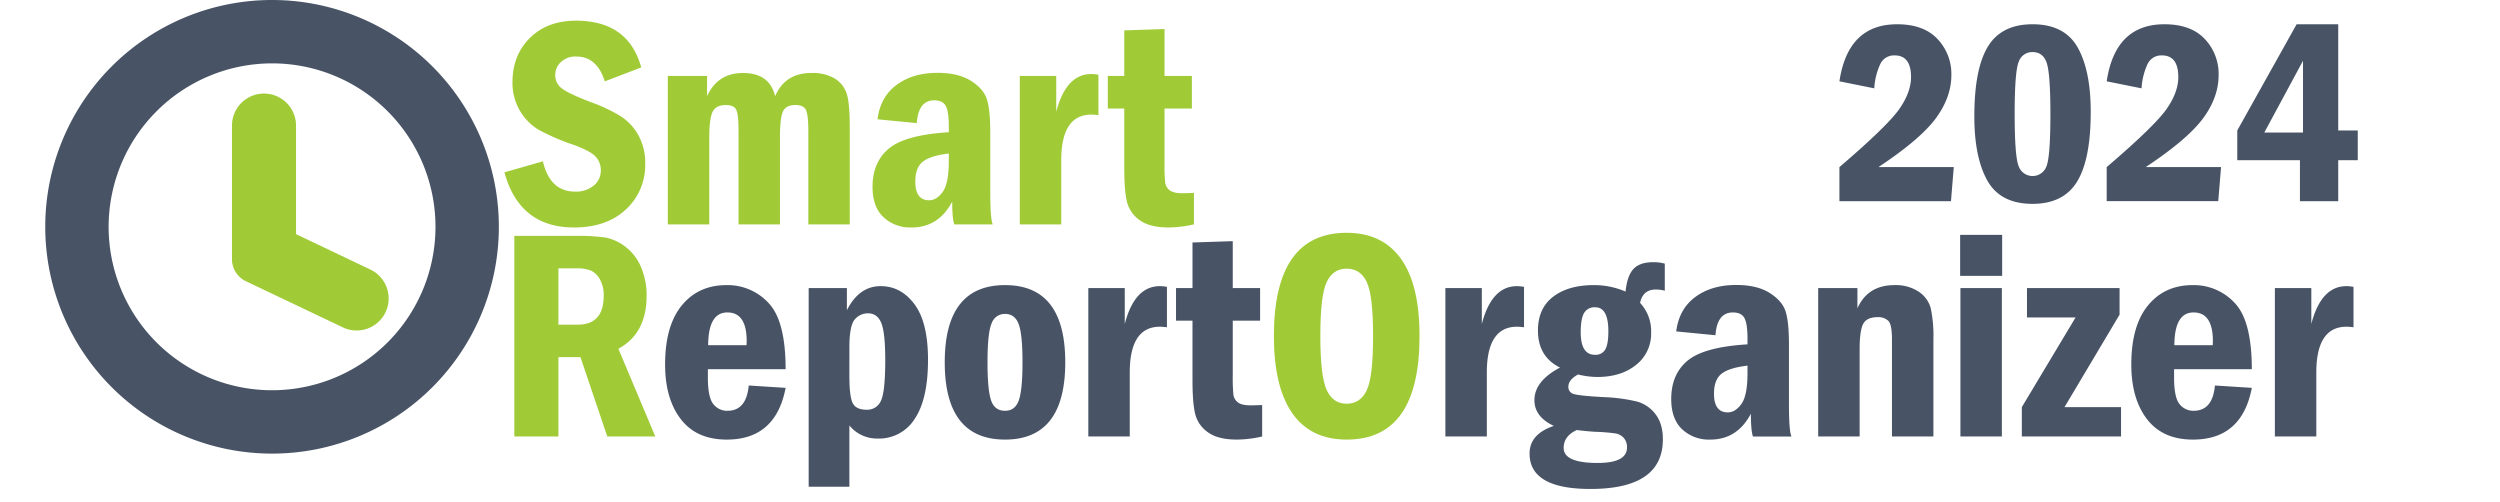 <svg id="Layer_1" data-name="Layer 1" xmlns="http://www.w3.org/2000/svg" viewBox="0 0 946.816 190">
  <defs>
    <style>.cls-1{fill:#a0cb37;}.cls-2{fill:#485466;}</style>
  </defs>
  <title>Smart Report Organizer</title>
  <path class="cls-1" d="M269.446,66.965l-13.805,5.288q-2.951-9.406-10.799-9.407a7.979,7.979,0,0,0-5.817,2.087,6.592,6.592,0,0,0-2.143,4.871,6.13,6.13,0,0,0,2.533,5.149q2.532,1.92,10.604,5.038A62.847,62.847,0,0,1,261.57,85.39a20.164,20.164,0,0,1,6.791,7.264,21.342,21.342,0,0,1,2.588,10.66,22.792,22.792,0,0,1-7.32,17.451q-7.321,6.819-19.622,6.819-20.652,0-26.385-20.874l14.584-4.175q2.672,11.467,12.19,11.467a10.621,10.621,0,0,0,7.042-2.254,7.348,7.348,0,0,0,2.7-5.928,7.434,7.434,0,0,0-1.893-4.982q-1.893-2.198-8.684-4.648a79.715,79.715,0,0,1-13.025-5.65,20.038,20.038,0,0,1-7.069-7.236,20.634,20.634,0,0,1-2.783-10.715q0-10.241,6.596-16.783t17.451-6.54Q264.547,49.264,269.446,66.965Z" transform="translate(-26.592 -41.435)"/>
  <path class="cls-1" d="M279.513,70.193h14.862V77.875q4.008-8.794,13.638-8.795,10.02,0,12.135,8.795,3.792-8.794,13.665-8.795a16.68,16.68,0,0,1,8.784,2.004,10.599,10.599,0,0,1,4.546,5.483q1.282,3.48,1.283,13.109v36.738H332.728V91.29q0-6.289-.891-8.183-.891-1.892-3.952-1.893-3.674,0-4.787,2.477t-1.113,9.992v32.73H306.288V90.789q0-6.012-.863-7.793t-3.924-1.781q-3.786,0-5.038,2.588t-1.252,9.88v32.73H279.513Z" transform="translate(-26.592 -41.435)"/>
  <path class="cls-1" d="M373.8,88.061l-14.862-1.447q1.057-8.46,7.208-13.025t15.502-4.564q7.904,0,12.691,3.034,4.786,3.034,6.04,7.042t1.252,12.413v22.433q0,10.466.946,12.469H387.997q-.782-2.281-.782-8.628-5.168,9.798-15.39,9.797a14.814,14.814,0,0,1-10.668-3.924q-4.112-3.924-4.111-11.439,0-9.406,6.222-14.556t22.668-6.151V89.397q0-5.621-1.136-7.793t-4.405-2.171Q374.409,79.434,373.8,88.061ZM385.935,99.584q-6.847.778-9.769,3.024-2.922,2.248-2.922,7.575,0,7.102,5.232,7.103,2.839,0,5.149-3.19t2.31-11.736Z" transform="translate(-26.592 -41.435)"/>
  <path class="cls-1" d="M412.813,70.193h13.805v13.582Q430.346,69.47,439.921,69.47a14.909,14.909,0,0,1,2.672.278V85.056a22.356,22.356,0,0,0-2.616-.223q-11.467,0-11.467,17.367v24.214H412.813Z" transform="translate(-26.592 -41.435)"/>
  <path class="cls-1" d="M452.382,52.938l15.252-.501V70.193h10.354V82.551H467.634v20.651a66.356,66.356,0,0,0,.25,7.431,4.363,4.363,0,0,0,1.67,2.839q1.42,1.142,4.759,1.141,1.781,0,4.453-.111v11.912a44.208,44.208,0,0,1-9.574,1.169q-7.126,0-10.91-2.728a11.968,11.968,0,0,1-4.843-6.847q-1.058-4.118-1.058-13.081V82.551h-6.234V70.193h6.234Z" transform="translate(-26.592 -41.435)"/>
  <path class="cls-1" d="M221.383,130.766h23.88a66.993,66.993,0,0,1,10.66.64,17.747,17.747,0,0,1,7.487,3.451,18.716,18.716,0,0,1,5.928,7.682,26.894,26.894,0,0,1,2.143,10.938q0,14.251-10.688,20.039l13.972,33.231H256.589L246.426,176.689h-8.344v30.059H221.383Zm16.699,12.302v21.319H245.43q9.796,0,9.797-10.966a11.963,11.963,0,0,0-1.447-6.207,7.79,7.79,0,0,0-3.368-3.284,14.356,14.356,0,0,0-5.65-.863Z" transform="translate(-26.592 -41.435)"/>
  <path class="cls-2" d="M324.128,181.253H294.682v3.106q0,7.545,2.052,10.097a6.572,6.572,0,0,0,5.38,2.551q7.154,0,8.043-9.574l13.972.891q-3.726,19.595-22.294,19.594-11.453,0-17.402-7.737t-5.948-20.707q0-14.639,6.31-22.349,6.309-7.709,16.929-7.709a21.059,21.059,0,0,1,15.984,6.819Q324.128,163.052,324.128,181.253ZM309.322,172.18q.055-1.002.056-1.559,0-10.855-7.32-10.854-7.209,0-7.264,12.413Z" transform="translate(-26.592 -41.435)"/>
  <path class="cls-2" d="M332.857,150.527h14.473v8.405q4.611-9.128,12.779-9.129,7.723,0,12.835,6.875t5.112,21.013q0,14.807-5.001,22.321a15.943,15.943,0,0,1-14.056,7.515,13.472,13.472,0,0,1-10.723-4.954v23.212H332.857Zm15.419,33.195q0,8.06,1.303,10.476,1.302,2.42,5.294,2.418a5.609,5.609,0,0,0,5.266-3.223q1.718-3.226,1.719-15.619,0-10.337-1.497-14.005t-5.044-3.668a6.435,6.435,0,0,0-4.99,2.307q-2.051,2.306-2.051,10.699Z" transform="translate(-26.592 -41.435)"/>
  <path class="cls-2" d="M430.035,178.637q0,29.281-22.794,29.279-22.851,0-22.85-29.279,0-29.224,22.85-29.224Q430.036,149.414,430.035,178.637Zm-16.198.028q0-10.76-1.469-14.551t-5.127-3.791a5.268,5.268,0,0,0-5.1,3.596q-1.553,3.596-1.552,14.746,0,10.314,1.33,14.327t5.322,4.014q3.824,0,5.21-3.985Q413.836,189.034,413.837,178.666Z" transform="translate(-26.592 -41.435)"/>
  <path class="cls-2" d="M438.764,150.527h13.805v13.582q3.729-14.305,13.304-14.306a14.91,14.91,0,0,1,2.672.278v15.308a22.358,22.358,0,0,0-2.616-.223q-11.467,0-11.467,17.367v24.214H438.764Z" transform="translate(-26.592 -41.435)"/>
  <path class="cls-2" d="M478.219,133.271l15.252-.501v17.757H503.825v12.357H493.471v20.651a66.637,66.637,0,0,0,.25,7.431,4.373,4.373,0,0,0,1.67,2.84q1.421,1.141,4.76,1.141,1.781,0,4.453-.111v11.912a44.217,44.217,0,0,1-9.575,1.169q-7.126,0-10.91-2.728a11.964,11.964,0,0,1-4.843-6.847q-1.058-4.118-1.058-13.081V162.884h-6.234V150.527h6.234Z" transform="translate(-26.592 -41.435)"/>
  <path class="cls-1" d="M564.21,168.729q0,39.189-27.554,39.188-13.693,0-20.651-9.991t-6.958-29.196q0-39.131,27.554-39.132,13.471,0,20.54,9.797T564.21,168.729Zm-17.59,0q0-15.363-2.394-20.456t-7.626-5.093q-5.177,0-7.57,5.121t-2.393,20.429q0,15.029,2.365,20.317t7.599,5.288q5.177,0,7.599-5.066Q546.619,184.204,546.62,168.729Z" transform="translate(-26.592 -41.435)"/>
  <path class="cls-2" d="M573.996,150.527h13.805v13.582q3.728-14.305,13.304-14.306a14.909,14.909,0,0,1,2.672.278v15.308a22.356,22.356,0,0,0-2.616-.223q-11.468,0-11.467,17.367v24.214H573.996Z" transform="translate(-26.592 -41.435)"/>
  <path class="cls-2" d="M657.092,141.287v10.242a14.036,14.036,0,0,0-3.396-.445q-4.898,0-5.956,5.065a15.671,15.671,0,0,1,4.175,11.244,14.919,14.919,0,0,1-5.678,12.218q-5.678,4.594-14.695,4.593a30.501,30.501,0,0,1-7.292-.946q-3.674,2.004-3.674,4.62a2.696,2.696,0,0,0,2.06,2.783q2.058.668,11.244,1.169a65.35,65.35,0,0,1,12.664,1.67,13.198,13.198,0,0,1,7.014,4.787q2.809,3.618,2.81,9.519,0,18.813-27.442,18.814-23.045,0-23.045-13.415,0-7.403,9.185-10.465-7.348-3.451-7.348-9.741,0-7.235,9.686-12.357-8.35-4.118-8.35-14.027,0-8.405,5.762-12.803,5.76-4.397,15.391-4.397a29.79,29.79,0,0,1,12.023,2.449q.613-6.012,3.006-8.572T652.75,140.73A15.431,15.431,0,0,1,657.092,141.287Zm-33.343,63.012q-4.955,2.282-4.954,6.791,0,5.678,12.914,5.678,11.076,0,11.077-5.9a5.164,5.164,0,0,0-1.197-3.535,5.296,5.296,0,0,0-3.061-1.725,68.916,68.916,0,0,0-7.821-.641Q627.2,204.744,623.749,204.298Zm11.968-37.406q0-9.073-4.954-9.073a4.496,4.496,0,0,0-4.258,2.199q-1.254,2.2-1.253,7.264,0,8.517,5.399,8.517a4.151,4.151,0,0,0,3.897-2.004Q635.717,171.791,635.717,166.892Z" transform="translate(-26.592 -41.435)"/>
  <path class="cls-2" d="M676.285,168.395l-14.862-1.447q1.056-8.46,7.208-13.025t15.503-4.564q7.903,0,12.691,3.034,4.787,3.034,6.04,7.042,1.251,4.008,1.252,12.413v22.433q0,10.465.946,12.469h-14.581q-.784-2.282-.782-8.628-5.168,9.798-15.391,9.797a14.81,14.81,0,0,1-10.668-3.925q-4.112-3.923-4.111-11.438,0-9.406,6.223-14.556,6.221-5.149,22.667-6.151v-2.115q0-5.621-1.136-7.793t-4.405-2.171Q676.895,159.767,676.285,168.395ZM688.42,179.917q-6.847.778-9.77,3.023-2.921,2.248-2.922,7.575,0,7.103,5.232,7.103,2.839,0,5.148-3.19t2.311-11.736Z" transform="translate(-26.592 -41.435)"/>
  <path class="cls-2" d="M715.184,150.527h14.862v7.682q3.895-8.794,14.083-8.795a15.678,15.678,0,0,1,9.102,2.477,10.894,10.894,0,0,1,4.592,6.318,50.09,50.09,0,0,1,1.002,11.689v36.85H743.128v-36.85q0-5.678-1.447-7.014a5.521,5.521,0,0,0-3.897-1.336q-4.23,0-5.566,2.588t-1.336,9.658v32.953H715.184Z" transform="translate(-26.592 -41.435)"/>
  <path class="cls-2" d="M784.865,145.907h-15.92v-15.53h15.92Zm-15.809,4.62h15.697v56.221H769.056Z" transform="translate(-26.592 -41.435)"/>
  <path class="cls-2" d="M794.261,150.527H829.33V160.602l-20.854,35.013h21.41v11.133H792.313V195.615l20.354-33.955H794.261Z" transform="translate(-26.592 -41.435)"/>
  <path class="cls-2" d="M879.417,181.253H849.971v3.106q0,7.545,2.052,10.097a6.571,6.571,0,0,0,5.38,2.551q7.156,0,8.043-9.574l13.972.891q-3.726,19.595-22.294,19.594-11.454,0-17.402-7.737t-5.948-20.707q0-14.639,6.31-22.349,6.31-7.709,16.93-7.709a21.06,21.06,0,0,1,15.984,6.819Q879.416,163.052,879.417,181.253ZM864.61,172.18c.036-.668.056-1.187.056-1.559q0-10.855-7.32-10.854-7.208,0-7.264,12.413Z" transform="translate(-26.592 -41.435)"/>
  <path class="cls-2" d="M888.145,150.527H901.95v13.582q3.728-14.305,13.304-14.306a14.908,14.908,0,0,1,2.672.278v15.308a22.356,22.356,0,0,0-2.616-.223q-11.468,0-11.467,17.367v24.214H888.145Z" transform="translate(-26.592 -41.435)"/>
  <path class="cls-2" d="M736.426,74.89l-13.196-2.659q3.237-21.608,21.85-21.608,10.053,0,15.299,5.583a19.208,19.208,0,0,1,5.245,13.656q0,8.315-5.801,16.267T738.02,104.716h28.521l-1.064,12.907H723.229V104.716q18.126-15.517,22.623-21.922,4.494-6.404,4.495-12.157,0-8.217-6.188-8.218a5.736,5.736,0,0,0-5.439,3.239A25.427,25.427,0,0,0,736.426,74.89Z" transform="translate(-26.592 -41.435)"/>
  <path class="cls-2" d="M818.41,83.833q0,17.886-5.147,26.345-5.15,8.46-16.896,8.46-12.133,0-17.089-8.774T774.324,85.477q0-17.983,5.147-26.418,5.15-8.435,16.895-8.436,12.133,0,17.089,8.774T818.41,83.833Zm-15.275.797q0-15-1.358-19.234t-5.385-4.234a5.372,5.372,0,0,0-5.216,3.581q-1.578,3.581-1.576,19.888,0,16.115,1.528,19.791a5.596,5.596,0,0,0,10.43.218Q803.134,101.18,803.135,84.63Z" transform="translate(-26.592 -41.435)"/>
  <path class="cls-2" d="M837.649,74.89l-13.197-2.659q3.239-21.608,21.85-21.608,10.055,0,15.3,5.583a19.204,19.204,0,0,1,5.245,13.656q0,8.315-5.801,16.267t-21.801,18.586h28.52l-1.062,12.907h-42.25V104.716q18.129-15.517,22.623-21.922,4.497-6.404,4.496-12.157,0-8.217-6.188-8.218a5.734,5.734,0,0,0-5.438,3.239A25.444,25.444,0,0,0,837.649,74.89Z" transform="translate(-26.592 -41.435)"/>
  <path class="cls-2" d="M896.382,50.623h15.76V90.842h7.396v11.263h-7.396v15.517h-14.502V102.106H873.904V90.842ZM898.8,91.616V64.449l-14.648,27.167Z" transform="translate(-26.592 -41.435)"/>
  <path class="cls-2" d="M129.625,65.435a61.896,61.896,0,1,1-61.896,61.896,61.966,61.966,0,0,1,61.896-61.896m0-24a85.896,85.896,0,1,0,85.896,85.896,85.896,85.896,0,0,0-85.896-85.896Z" transform="translate(-26.592 -41.435)"/>
  <path class="cls-1" d="M172.608,159.685h0a12.126,12.126,0,0,1-16.163,5.739l-17.739-8.446-18.977-9.035a9.265,9.265,0,0,1-5.283-8.366V88.994A12.126,12.126,0,0,1,126.573,76.868h.008a12.126,12.126,0,0,1,12.126,12.126v41.124l28.164,13.409A12.126,12.126,0,0,1,172.608,159.685Z" transform="translate(-26.592 -41.435)"/>
</svg>